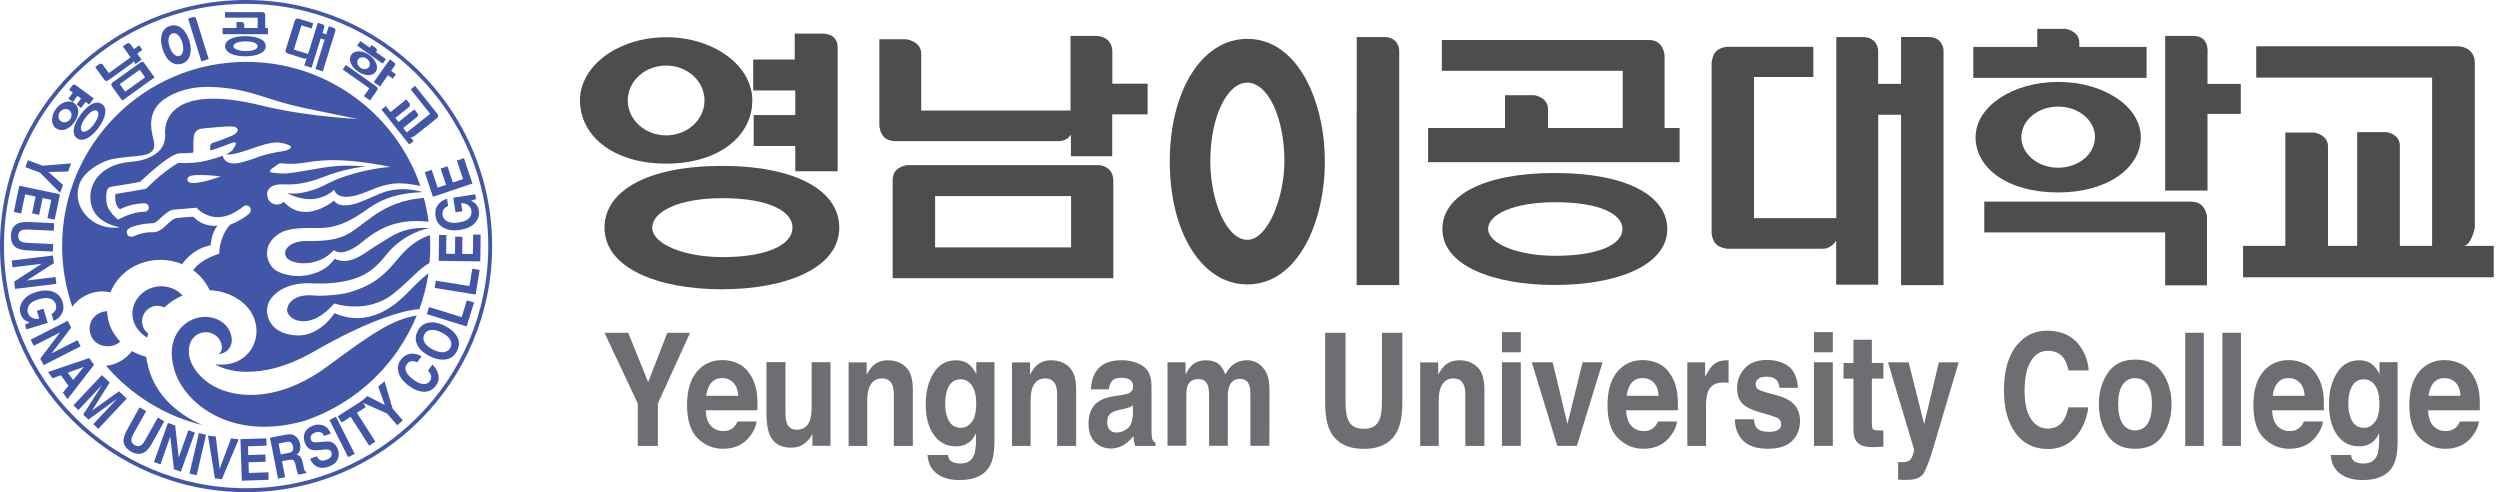 <svg width="254" height="50" viewBox="0 0 254 50" fill="none" xmlns="http://www.w3.org/2000/svg">
<path d="M76.436 10.205C76.436 6.66 72.516 3.783 67.683 3.783C62.849 3.783 58.924 6.66 58.924 10.205C58.924 13.749 62.24 16.626 67.683 16.626C73.126 16.626 76.436 13.749 76.436 10.205ZM63.781 10.205C63.781 8.242 65.527 6.66 67.683 6.66C69.839 6.66 71.579 8.248 71.579 10.205C71.579 12.162 69.833 13.755 67.683 13.755C65.533 13.755 63.781 12.167 63.781 10.205Z" fill="#4D4D4D"/>
<path d="M73.347 29.39C79.903 29.39 85.27 27.216 85.27 23.127C85.27 19.43 80.981 16.857 73.347 16.857C65.713 16.857 61.418 19.43 61.418 23.127C61.418 27.216 66.785 29.39 73.347 29.39ZM73.394 26.12C69.456 26.12 66.269 24.779 66.269 23.127C66.269 21.474 69.017 20.133 73.394 20.133C78.157 20.133 80.518 21.474 80.518 23.127C80.518 24.779 78.157 26.12 73.394 26.12Z" fill="#4D4D4D"/>
<path d="M80.799 11.693H76.575V14.833H80.799V17.399C80.828 17.399 85.105 17.399 85.105 17.399V4.832C85.105 3.367 83.641 3.414 83.641 3.414H80.746V6.051H76.528V9.191H80.799V11.693Z" fill="#4D4D4D"/>
<path d="M111.693 16.778H92.177C92.177 16.778 91.392 16.866 90.987 17.37C90.659 17.78 90.695 18.343 90.695 18.343V28.268H113.111V18.343C113.111 16.872 111.699 16.778 111.699 16.778M108.822 25.139H95.007V19.919H108.822V25.139Z" fill="#4D4D4D"/>
<path d="M113.012 8.501V5.261C113.012 3.603 111.348 3.65 111.348 3.65H108.765V11.231H93.596V5.431C93.596 4.212 92.102 3.989 92.102 3.989H89.342V12.79C89.342 12.79 89.395 13.604 89.916 14.02C90.303 14.33 90.871 14.336 90.871 14.336H107.546C108.507 14.336 108.806 13.657 108.806 13.657V15.877H113.001V11.618H116.598V8.501H113.001H113.012Z" fill="#4D4D4D"/>
<path d="M134.603 16.423C134.603 10.294 131.867 3.949 126.728 3.949C122.076 3.949 118.848 9.281 118.848 16.423C118.848 23.565 122.076 28.896 126.728 28.896C131.873 28.896 134.603 22.551 134.603 16.423ZM130.496 16.382C130.496 20.061 128.808 24.367 126.728 24.367C124.648 24.367 122.967 20.477 122.967 16.382C122.967 11.923 124.648 8.396 126.728 8.396C128.808 8.396 130.496 11.923 130.496 16.382Z" fill="#4D4D4D"/>
<path d="M137.836 11.649V28.962H142.16V5.052C142.16 5.052 142.084 3.763 140.648 3.763H137.842V11.649H137.836Z" fill="#4D4D4D"/>
<path d="M152.917 13.003H145.095V16.477H170.646V13.003H157.305H152.917Z" fill="#4D4D4D"/>
<path d="M157.971 28.954C164.252 28.954 169.396 26.98 169.396 23.265C169.396 19.908 165.289 17.576 157.971 17.576C150.653 17.576 146.546 19.908 146.546 23.265C146.546 26.98 151.696 28.954 157.971 28.954ZM158.018 25.99C154.245 25.99 151.193 24.771 151.193 23.265C151.193 21.759 153.823 20.547 158.018 20.547C162.582 20.547 164.844 21.765 164.844 23.265C164.844 24.765 162.582 25.99 158.018 25.99Z" fill="#4D4D4D"/>
<path d="M157.277 13.623V11.068C157.277 9.896 155.911 9.674 155.911 9.674H152.912V13.623H157.277Z" fill="#4D4D4D"/>
<path d="M167.53 4.062H146.49V7.19H164.87V13.284H169.117V5.614C169.117 5.614 169.047 4.062 167.53 4.062Z" fill="#4D4D4D"/>
<path d="M193.141 8.519H190.82V5.086C190.82 5.086 190.768 3.768 189.25 3.768H186.567V22.159H178.206V7.822H184.235V4.752H175.505C175.505 4.752 174.785 4.787 174.363 5.209C173.958 5.607 173.9 6.41 173.9 6.41V23.729C173.9 23.729 173.964 24.438 174.374 24.83C174.79 25.217 175.476 25.27 175.476 25.27H185.243C185.243 25.27 185.999 25.317 186.555 24.444V28.92H190.826V11.654H193.146V28.967H197.464V5.057C197.464 5.057 197.388 3.762 195.953 3.762H193.146V8.519H193.141Z" fill="#4D4D4D"/>
<path d="M229.231 4.693V7.881H247.101V24.977H243.825V14.8C243.825 13.611 242.478 13.423 242.478 13.423H239.49V24.977H236.525V14.876C236.525 13.687 235.143 13.464 235.143 13.464H232.19V24.977H227.895V28.17H253.364V24.977H250.288C251.055 24.977 251.442 23.161 251.442 23.161V6.445C251.442 4.658 249.678 4.699 249.678 4.699H229.231V4.693Z" fill="#4D4D4D"/>
<path d="M218.094 4.769H211.257V4.324C211.257 3.152 209.892 2.936 209.892 2.936H206.986V4.769H200.488V7.91H218.094V4.769Z" fill="#4D4D4D"/>
<path d="M224.283 8.529V5.394C224.283 5.394 224.512 3.654 222.883 3.654H219.983V19.362H224.283V11.57H227.664V8.529H224.283Z" fill="#4D4D4D"/>
<path d="M222.645 20.484H201.6V23.613H219.98V28.991H224.227V22.043C224.227 22.043 224.151 20.49 222.639 20.49L222.645 20.484Z" fill="#4D4D4D"/>
<path d="M209.114 19.554C214.159 19.554 217.504 17.04 217.504 13.935C217.504 10.83 213.749 8.322 209.114 8.322C204.48 8.322 200.718 10.836 200.718 13.935C200.718 17.035 203.9 19.554 209.114 19.554ZM209.114 10.83C211.176 10.83 212.852 12.218 212.852 13.935C212.852 15.652 211.176 17.04 209.114 17.04C207.052 17.04 205.37 15.652 205.37 13.935C205.37 12.218 207.046 10.83 209.114 10.83Z" fill="#4D4D4D"/>
<path d="M67.793 33.815H70.108L66.838 40.998V45.304H64.799V40.998L61.419 33.815H63.827L65.854 38.824L67.799 33.815H67.793Z" fill="#6D6E71"/>
<path d="M75.084 36.978C75.587 37.242 76.003 37.664 76.332 38.238C76.624 38.742 76.818 39.328 76.906 39.996C76.953 40.383 76.976 40.945 76.964 41.683H71.703C71.732 42.539 71.984 43.136 72.459 43.476C72.752 43.687 73.097 43.798 73.502 43.798C73.935 43.798 74.281 43.669 74.55 43.406C74.697 43.265 74.826 43.072 74.937 42.82H76.865C76.818 43.324 76.584 43.833 76.168 44.355C75.523 45.181 74.615 45.597 73.449 45.597C72.488 45.597 71.638 45.251 70.906 44.554C70.174 43.857 69.805 42.72 69.805 41.15C69.805 39.679 70.139 38.549 70.801 37.764C71.463 36.978 72.324 36.586 73.385 36.586C74.011 36.586 74.58 36.721 75.084 36.984V36.978ZM72.254 38.9C71.984 39.222 71.82 39.662 71.75 40.213H75.007C74.972 39.621 74.802 39.176 74.504 38.871C74.205 38.566 73.83 38.414 73.385 38.414C72.898 38.414 72.523 38.578 72.26 38.9H72.254Z" fill="#6D6E71"/>
<path d="M79.804 36.805V41.925C79.804 42.412 79.85 42.775 79.95 43.015C80.12 43.443 80.46 43.66 80.958 43.66C81.596 43.66 82.036 43.355 82.276 42.74C82.399 42.406 82.463 41.966 82.463 41.422V36.799H84.379V45.294H82.54V44.093C82.54 44.093 82.481 44.199 82.411 44.328C82.341 44.456 82.253 44.574 82.159 44.673C81.86 44.984 81.579 45.2 81.303 45.312C81.028 45.429 80.706 45.482 80.337 45.482C79.27 45.482 78.556 45.031 78.181 44.123C77.976 43.624 77.87 42.886 77.87 41.914V36.793H79.804V36.805Z" fill="#6D6E71"/>
<path d="M92.037 37.291C92.512 37.748 92.746 38.516 92.746 39.582V45.306H90.813V40.138C90.813 39.693 90.76 39.347 90.66 39.107C90.479 38.674 90.127 38.451 89.606 38.451C88.967 38.451 88.534 38.773 88.299 39.412C88.176 39.752 88.112 40.179 88.112 40.707V45.306H86.219V36.822H88.053V38.064C88.293 37.631 88.522 37.314 88.739 37.121C89.125 36.781 89.617 36.605 90.209 36.605C90.953 36.605 91.563 36.834 92.031 37.297L92.037 37.291Z" fill="#6D6E71"/>
<path d="M98.081 36.793C98.538 37.016 98.907 37.426 99.194 38.023V36.799H101.034V44.861C101.034 45.956 100.876 46.782 100.565 47.339C100.026 48.294 98.989 48.774 97.466 48.774C96.54 48.774 95.79 48.563 95.204 48.136C94.619 47.708 94.296 47.075 94.238 46.226H96.294C96.347 46.484 96.435 46.671 96.552 46.788C96.757 46.993 97.097 47.093 97.577 47.093C98.257 47.093 98.714 46.823 98.942 46.29C99.095 45.945 99.165 45.37 99.165 44.562V44.017C98.984 44.38 98.79 44.656 98.579 44.837C98.204 45.177 97.718 45.347 97.115 45.347C96.189 45.347 95.445 44.966 94.888 44.199C94.332 43.431 94.056 42.394 94.056 41.082C94.056 39.769 94.326 38.756 94.859 37.894C95.392 37.033 96.148 36.605 97.132 36.605C97.495 36.605 97.806 36.67 98.075 36.799L98.081 36.793ZM98.726 42.886C99.03 42.494 99.183 41.867 99.183 41.011C99.183 40.209 99.036 39.593 98.749 39.172C98.462 38.75 98.075 38.539 97.595 38.539C96.933 38.539 96.482 38.902 96.23 39.635C96.095 40.027 96.031 40.508 96.031 41.076C96.031 41.568 96.101 42.007 96.242 42.394C96.493 43.109 96.951 43.466 97.612 43.466C98.052 43.466 98.421 43.273 98.726 42.874V42.886Z" fill="#6D6E71"/>
<path d="M108.627 37.291C109.102 37.748 109.336 38.516 109.336 39.582V45.306H107.402V40.138C107.402 39.693 107.356 39.347 107.25 39.107C107.063 38.674 106.717 38.451 106.196 38.451C105.557 38.451 105.123 38.773 104.889 39.412C104.766 39.752 104.707 40.179 104.707 40.707V45.306H102.821V36.822H104.649V38.064C104.889 37.631 105.117 37.314 105.334 37.121C105.721 36.781 106.213 36.605 106.805 36.605C107.549 36.605 108.158 36.834 108.633 37.297L108.627 37.291Z" fill="#6D6E71"/>
<path d="M113.951 40.132C114.302 40.079 114.554 40.014 114.707 39.938C114.976 39.803 115.117 39.593 115.117 39.305C115.117 38.96 115.011 38.714 114.8 38.585C114.59 38.45 114.285 38.386 113.886 38.386C113.435 38.386 113.113 38.514 112.926 38.778C112.791 38.971 112.703 39.229 112.656 39.557H110.834C110.875 38.813 111.051 38.204 111.367 37.724C111.865 36.974 112.732 36.599 113.951 36.599C114.748 36.599 115.451 36.78 116.066 37.155C116.681 37.524 116.992 38.222 116.992 39.247V43.143C116.992 43.413 116.992 43.741 117.003 44.127C117.015 44.42 117.056 44.614 117.115 44.719C117.179 44.825 117.273 44.907 117.396 44.977V45.305H115.339C115.281 45.135 115.24 44.971 115.216 44.819C115.193 44.666 115.175 44.496 115.164 44.303C114.9 44.637 114.601 44.918 114.256 45.153C113.845 45.428 113.383 45.569 112.867 45.569C112.211 45.569 111.666 45.346 111.238 44.912C110.811 44.473 110.594 43.852 110.594 43.043C110.594 42.001 110.939 41.245 111.631 40.776C112.012 40.518 112.568 40.337 113.301 40.231L113.945 40.137L113.951 40.132ZM115.105 41.169C114.988 41.257 114.859 41.327 114.742 41.38C114.619 41.432 114.449 41.485 114.232 41.532L113.804 41.626C113.4 41.708 113.113 41.813 112.937 41.93C112.639 42.129 112.492 42.446 112.492 42.873C112.492 43.254 112.586 43.53 112.762 43.694C112.943 43.864 113.166 43.946 113.424 43.946C113.834 43.946 114.215 43.805 114.566 43.524C114.912 43.243 115.093 42.733 115.105 41.989V41.163V41.169Z" fill="#6D6E71"/>
<path d="M127.657 36.833C127.968 36.98 128.249 37.231 128.501 37.595C128.706 37.894 128.841 38.257 128.911 38.684C128.958 38.971 128.981 39.388 128.981 39.938L128.969 45.293H127.036V39.88C127.036 39.557 126.989 39.294 126.901 39.083C126.737 38.69 126.427 38.491 125.976 38.491C125.454 38.491 125.091 38.743 124.897 39.253C124.792 39.522 124.745 39.85 124.745 40.231V45.293H122.841V40.231C122.841 39.727 122.794 39.358 122.706 39.13C122.548 38.72 122.238 38.514 121.775 38.514C121.236 38.514 120.872 38.72 120.685 39.13C120.585 39.364 120.533 39.71 120.533 40.173V45.287H118.617V36.804H120.451V38.046C120.685 37.606 120.908 37.29 121.113 37.102C121.482 36.769 121.95 36.605 122.536 36.605C123.087 36.605 123.532 36.745 123.872 37.032C124.148 37.296 124.353 37.642 124.499 38.052C124.745 37.554 125.056 37.184 125.419 36.95C125.806 36.716 126.239 36.599 126.72 36.599C127.036 36.599 127.346 36.669 127.657 36.815V36.833Z" fill="#6D6E71"/>
<path d="M134.632 33.815H136.706V40.874C136.706 41.665 136.788 42.24 136.947 42.603C137.193 43.247 137.732 43.569 138.558 43.569C139.384 43.569 139.917 43.247 140.163 42.603C140.321 42.24 140.403 41.665 140.403 40.874V33.815H142.477V40.88C142.477 42.105 142.313 43.054 141.991 43.734C141.394 44.981 140.245 45.603 138.558 45.603C136.87 45.603 135.722 44.981 135.119 43.734C134.796 43.054 134.638 42.099 134.638 40.88V33.815H134.632Z" fill="#6D6E71"/>
<path d="M150.106 37.291C150.581 37.748 150.815 38.516 150.815 39.582V45.306H148.876V40.138C148.876 39.693 148.829 39.347 148.724 39.107C148.536 38.674 148.191 38.451 147.669 38.451C147.036 38.451 146.597 38.773 146.357 39.412C146.234 39.752 146.175 40.179 146.175 40.707V45.306H144.289V36.822H146.117V38.064C146.357 37.631 146.585 37.314 146.802 37.121C147.189 36.781 147.681 36.605 148.273 36.605C149.017 36.605 149.626 36.834 150.101 37.297L150.106 37.291Z" fill="#6D6E71"/>
<path d="M154.514 35.794H152.598V33.743H154.514V35.794ZM152.598 36.807H154.514V45.303H152.598V36.807Z" fill="#6D6E71"/>
<path d="M160.792 36.806H162.819L160.212 45.301H158.22L155.63 36.806H157.751L159.251 43.075L160.792 36.806Z" fill="#6D6E71"/>
<path d="M168.596 36.978C169.1 37.242 169.516 37.664 169.844 38.238C170.137 38.742 170.331 39.328 170.418 39.996C170.465 40.383 170.489 40.945 170.477 41.683H165.216C165.245 42.539 165.497 43.136 165.971 43.476C166.264 43.687 166.604 43.798 167.014 43.798C167.442 43.798 167.794 43.669 168.063 43.406C168.21 43.265 168.338 43.072 168.456 42.82H170.383C170.336 43.324 170.096 43.833 169.686 44.355C169.036 45.181 168.133 45.597 166.967 45.597C166.007 45.597 165.157 45.251 164.425 44.554C163.686 43.857 163.323 42.72 163.323 41.15C163.323 39.679 163.657 38.549 164.319 37.764C164.981 36.978 165.843 36.586 166.903 36.586C167.53 36.586 168.098 36.721 168.602 36.984L168.596 36.978ZM165.772 38.9C165.503 39.222 165.333 39.662 165.268 40.213H168.52C168.485 39.621 168.321 39.176 168.016 38.871C167.717 38.566 167.342 38.414 166.897 38.414C166.411 38.414 166.036 38.578 165.772 38.9Z" fill="#6D6E71"/>
<path d="M175.458 36.605C175.458 36.605 175.534 36.605 175.622 36.617V38.896C175.505 38.879 175.399 38.873 175.305 38.867C175.212 38.867 175.135 38.861 175.083 38.861C174.321 38.861 173.811 39.154 173.554 39.734C173.407 40.062 173.331 40.566 173.331 41.246V45.306H171.433V36.81H173.237V38.293C173.53 37.724 173.782 37.338 173.999 37.133C174.35 36.787 174.813 36.611 175.376 36.611C175.411 36.611 175.44 36.611 175.464 36.611L175.458 36.605Z" fill="#6D6E71"/>
<path d="M178.188 42.589C178.229 42.988 178.317 43.269 178.446 43.433C178.68 43.732 179.114 43.878 179.746 43.878C180.121 43.878 180.42 43.814 180.637 43.685C180.854 43.556 180.965 43.357 180.965 43.099C180.965 42.841 180.877 42.66 180.701 42.531C180.52 42.402 179.863 42.179 178.727 41.863C177.901 41.623 177.327 41.324 176.993 40.967C176.659 40.615 176.489 40.105 176.489 39.437C176.489 38.652 176.752 37.978 177.274 37.416C177.801 36.853 178.539 36.572 179.489 36.572C180.391 36.572 181.129 36.783 181.697 37.205C182.266 37.627 182.594 38.359 182.676 39.402H180.789C180.766 39.115 180.69 38.892 180.584 38.722C180.373 38.424 180.022 38.271 179.518 38.271C179.102 38.271 178.809 38.347 178.639 38.494C178.463 38.646 178.375 38.822 178.375 39.021C178.375 39.279 178.469 39.461 178.657 39.578C178.844 39.695 179.5 39.9 180.631 40.193C181.381 40.404 181.949 40.715 182.324 41.136C182.693 41.564 182.881 42.097 182.881 42.736C182.881 43.58 182.617 44.265 182.078 44.798C181.545 45.331 180.719 45.595 179.606 45.595C178.492 45.595 177.625 45.314 177.08 44.751C176.541 44.189 176.266 43.468 176.266 42.595H178.182L178.188 42.589Z" fill="#6D6E71"/>
<path d="M186.214 35.794H184.298V33.743H186.214V35.794ZM184.298 36.807H186.214V45.303H184.298V36.807Z" fill="#6D6E71"/>
<path d="M187.305 38.465V36.883H188.312V34.516H190.181V36.883H191.353V38.465H190.181V42.958C190.181 43.31 190.222 43.527 190.293 43.609C190.363 43.691 190.597 43.738 190.984 43.738C191.043 43.738 191.101 43.738 191.166 43.738C191.23 43.738 191.295 43.732 191.353 43.726V45.384L190.463 45.425C189.566 45.46 188.957 45.279 188.635 44.88C188.424 44.622 188.312 44.236 188.312 43.702V38.47H187.305V38.465Z" fill="#6D6E71"/>
<path d="M192.847 46.937L193.087 46.954C193.275 46.966 193.451 46.954 193.62 46.931C193.79 46.907 193.931 46.843 194.042 46.749C194.154 46.661 194.259 46.474 194.353 46.199C194.447 45.917 194.488 45.747 194.476 45.683L191.822 36.812H193.919L195.495 43.081L196.989 36.812H198.999L196.521 45.173C196.046 46.784 195.665 47.786 195.384 48.173C195.103 48.56 194.546 48.753 193.708 48.753C193.544 48.753 193.41 48.753 193.304 48.753C193.204 48.753 193.052 48.741 192.847 48.724V46.948V46.937Z" fill="#6D6E71"/>
<path d="M204.971 35.014C205.756 34.065 206.758 33.597 207.971 33.597C209.6 33.597 210.789 34.229 211.539 35.495C211.955 36.204 212.178 36.919 212.207 37.639H210.168C210.039 37.089 209.875 36.673 209.67 36.391C209.307 35.893 208.768 35.641 208.053 35.641C207.338 35.641 206.752 35.993 206.33 36.702C205.909 37.405 205.698 38.401 205.698 39.69C205.698 40.979 205.914 41.946 206.36 42.584C206.799 43.229 207.367 43.545 208.047 43.545C208.727 43.545 209.283 43.27 209.647 42.719C209.852 42.42 210.021 41.975 210.15 41.383H212.178C212.002 42.637 211.557 43.656 210.836 44.441C210.115 45.227 209.195 45.619 208.07 45.619C206.682 45.619 205.586 45.086 204.795 44.026C203.999 42.959 203.6 41.5 203.6 39.643C203.6 37.639 204.051 36.093 204.959 35.003L204.971 35.014Z" fill="#6D6E71"/>
<path d="M219.712 44.267C219.103 45.152 218.177 45.597 216.935 45.597C215.693 45.597 214.767 45.157 214.158 44.267C213.548 43.382 213.244 42.316 213.244 41.068C213.244 39.82 213.548 38.783 214.158 37.881C214.767 36.984 215.693 36.533 216.935 36.533C218.177 36.533 219.103 36.984 219.712 37.881C220.321 38.783 220.626 39.843 220.626 41.068C220.626 42.292 220.321 43.382 219.712 44.267ZM218.2 43.037C218.493 42.574 218.64 41.917 218.64 41.068C218.64 40.218 218.493 39.562 218.2 39.105C217.902 38.648 217.48 38.42 216.929 38.42C216.378 38.42 215.95 38.648 215.652 39.105C215.353 39.562 215.206 40.218 215.206 41.068C215.206 41.917 215.359 42.574 215.652 43.037C215.95 43.499 216.378 43.728 216.929 43.728C217.48 43.728 217.907 43.499 218.2 43.037Z" fill="#6D6E71"/>
<path d="M223.905 45.306H222.018V33.81H223.905V45.306Z" fill="#6D6E71"/>
<path d="M227.681 45.306H225.794V33.81H227.681V45.306Z" fill="#6D6E71"/>
<path d="M234.229 36.978C234.732 37.242 235.148 37.664 235.477 38.238C235.769 38.742 235.963 39.328 236.051 39.996C236.103 40.383 236.121 40.945 236.109 41.683H230.848C230.877 42.539 231.129 43.136 231.604 43.476C231.891 43.687 232.237 43.798 232.647 43.798C233.08 43.798 233.426 43.669 233.695 43.406C233.842 43.265 233.971 43.072 234.082 42.82H236.01C235.957 43.324 235.723 43.833 235.307 44.355C234.656 45.181 233.754 45.597 232.588 45.597C231.627 45.597 230.778 45.251 230.045 44.554C229.313 43.857 228.944 42.72 228.944 41.15C228.944 39.679 229.278 38.549 229.94 37.764C230.602 36.978 231.463 36.586 232.524 36.586C233.151 36.586 233.719 36.721 234.223 36.984L234.229 36.978ZM231.405 38.9C231.135 39.222 230.971 39.662 230.901 40.213H234.152C234.117 39.621 233.947 39.176 233.649 38.871C233.344 38.566 232.975 38.414 232.53 38.414C232.043 38.414 231.668 38.578 231.405 38.9Z" fill="#6D6E71"/>
<path d="M240.645 36.793C241.102 37.016 241.477 37.426 241.758 38.023V36.799H243.598V44.861C243.598 45.956 243.44 46.782 243.129 47.339C242.59 48.294 241.559 48.774 240.03 48.774C239.11 48.774 238.354 48.563 237.768 48.136C237.183 47.708 236.86 47.075 236.802 46.226H238.852C238.905 46.484 238.993 46.671 239.11 46.788C239.309 46.993 239.655 47.093 240.135 47.093C240.815 47.093 241.266 46.823 241.501 46.29C241.653 45.945 241.723 45.37 241.723 44.562V44.017C241.542 44.38 241.348 44.656 241.143 44.837C240.768 45.177 240.282 45.347 239.678 45.347C238.753 45.347 238.009 44.966 237.458 44.199C236.901 43.431 236.626 42.394 236.626 41.082C236.626 39.769 236.89 38.756 237.429 37.894C237.962 37.033 238.723 36.605 239.696 36.605C240.059 36.605 240.376 36.67 240.645 36.799V36.793ZM241.29 42.886C241.594 42.494 241.747 41.867 241.747 41.011C241.747 40.209 241.606 39.593 241.313 39.172C241.026 38.75 240.639 38.539 240.153 38.539C239.491 38.539 239.04 38.902 238.788 39.635C238.659 40.027 238.589 40.508 238.589 41.076C238.589 41.568 238.659 42.007 238.8 42.394C239.057 43.109 239.514 43.466 240.171 43.466C240.61 43.466 240.979 43.273 241.284 42.874L241.29 42.886Z" fill="#6D6E71"/>
<path d="M250.073 36.978C250.577 37.242 250.993 37.664 251.321 38.238C251.614 38.742 251.808 39.328 251.895 39.996C251.942 40.383 251.966 40.945 251.954 41.683H246.693C246.722 42.539 246.974 43.136 247.449 43.476C247.736 43.687 248.081 43.798 248.491 43.798C248.919 43.798 249.271 43.669 249.54 43.406C249.687 43.265 249.816 43.072 249.927 42.82H251.854C251.808 43.324 251.567 43.833 251.157 44.355C250.513 45.181 249.605 45.597 248.439 45.597C247.478 45.597 246.628 45.251 245.896 44.554C245.158 43.857 244.789 42.72 244.789 41.15C244.789 39.679 245.123 38.549 245.785 37.764C246.447 36.978 247.308 36.586 248.368 36.586C248.995 36.586 249.564 36.721 250.067 36.984L250.073 36.978ZM247.243 38.9C246.974 39.222 246.81 39.662 246.74 40.213H249.991C249.956 39.621 249.792 39.176 249.487 38.871C249.189 38.566 248.814 38.414 248.368 38.414C247.882 38.414 247.507 38.578 247.243 38.9Z" fill="#6D6E71"/>
<path d="M25 0C11.191 0 0 11.191 0 25C0 38.809 11.191 50 25 50C38.809 50 50 38.809 50 25C50 11.191 38.809 0 25 0ZM25 49.602C11.413 49.602 0.398 38.593 0.398 25C0.398 11.407 11.413 0.393 25.006 0.393C38.599 0.393 49.608 11.407 49.608 25C49.608 38.593 38.593 49.602 25.006 49.602H25Z" fill="#4156A6"/>
<path d="M16.006 31.074C16.253 31.074 16.493 31.133 16.698 31.238C17.219 30.734 17.846 30.318 18.549 30.02C17.934 29.346 16.979 28.977 15.977 29.111C14.389 29.328 13.27 30.734 13.475 32.24C13.598 33.107 14.22 33.886 14.958 34.303C14.987 34.162 15.022 34.027 15.063 33.892C14.682 33.605 14.436 33.154 14.436 32.639C14.436 31.771 15.139 31.068 16.001 31.068L16.006 31.074Z" fill="#4156A6"/>
<path d="M19.081 42.42C16.011 40.545 15.197 38.126 14.922 36.679C14.892 36.538 14.875 36.397 14.857 36.251C14.341 36.122 13.855 35.923 13.41 35.665C12.795 36.485 11.851 37.048 10.779 37.165C13.299 40.106 16.714 42.262 20.605 43.194C20.499 43.159 20.405 43.118 20.306 43.071C19.866 42.866 19.456 42.649 19.087 42.42H19.081Z" fill="#4156A6"/>
<path d="M12.209 34.707C11.471 33.875 11.196 33.23 11.067 32.773C10.967 32.404 10.897 31.959 10.885 31.619C10.832 31.619 10.78 31.619 10.727 31.631C9.678 31.766 9.016 32.603 9.116 33.594C9.221 34.584 10.065 35.281 11.178 35.164C11.612 35.117 11.922 34.976 12.215 34.713L12.209 34.707Z" fill="#4156A6"/>
<path d="M31.057 42.713C36.184 40.961 40.309 37.042 42.342 32.05C39.934 32.483 38.188 33.579 33.248 37.235C29.194 40.235 25.321 40.621 22.656 39.655C22.656 39.655 22.62 39.643 22.603 39.637C22.538 39.614 22.474 39.584 22.415 39.567C22.392 39.555 22.369 39.549 22.345 39.538C21.976 39.385 21.63 39.198 21.314 38.993H21.32C20.476 38.436 19.843 37.709 19.462 36.913C19.175 36.303 19.105 35.659 19.281 35.003C19.474 34.294 20.054 33.813 20.787 33.755C20.81 33.755 20.892 33.755 20.892 33.755C21.8 33.755 22.585 34.475 22.538 35.378C22.521 35.665 22.392 35.835 22.21 35.981C23.593 35.805 23.552 34.552 23.552 34.552C23.552 33.737 23.013 32.806 21.988 32.407C21.337 32.155 20.382 32.05 19.375 32.548C18.56 32.952 16.756 34.405 17.728 37.633C17.974 38.448 18.455 39.315 19.152 40.117C19.21 40.188 19.275 40.258 19.339 40.328C19.351 40.34 19.363 40.358 19.375 40.37C19.433 40.428 19.492 40.487 19.55 40.551C19.58 40.575 19.603 40.604 19.632 40.627C19.679 40.674 19.726 40.721 19.779 40.768C19.82 40.809 19.867 40.85 19.914 40.885C19.949 40.914 19.984 40.944 20.019 40.979C20.066 41.02 20.119 41.061 20.166 41.102C20.201 41.131 20.236 41.155 20.265 41.184C20.318 41.225 20.371 41.266 20.429 41.313C22.72 43.07 26.317 44.096 31.063 42.725L31.057 42.713Z" fill="#4156A6"/>
<path d="M43.509 27.771C43.052 28.099 42.173 28.96 41.3 29.851C40.258 30.917 37.48 33.389 33.989 31.808C33.989 31.808 32.524 34.175 30.18 34.081C27.163 33.958 26.688 31.597 27.456 30.448C28.223 29.3 29.811 28.702 31.592 28.784C31.803 28.796 33.274 28.884 34.774 28.62C36.514 28.316 37.82 27.701 39.191 25.949C40.955 23.699 43.334 23.224 43.627 23.172C43.627 23.172 43.627 23.172 43.627 23.166C40.843 23.043 39.912 23.968 38.588 24.73C37.299 25.462 35.658 27.126 33.983 26.288C33.983 26.288 33.18 27.794 30.719 28.023C30.092 28.081 29.126 28.04 28.159 27.554C27.122 27.027 26.354 24.912 28.487 23.658C29.202 23.236 30.426 23.131 32.266 23.166C34.135 23.201 35.365 22.515 36.432 21.859C37.785 21.021 38.945 19.686 42.9 19.521C42.9 19.521 42.9 19.516 42.9 19.51C42.642 19.428 40.615 18.818 38.605 19.68C36.444 20.599 36.051 20.822 35.102 20.863C34.563 20.887 34.129 20.705 33.942 20.377C33.942 20.377 31 22.89 28.827 20.506C28.645 20.676 28.405 20.781 28.141 20.781C27.643 20.781 27.233 20.418 27.163 19.943C27.081 19.58 27.198 19.158 27.667 18.912C27.667 18.912 27.673 18.912 27.678 18.912C27.702 18.9 27.72 18.889 27.743 18.883C27.755 18.877 27.772 18.871 27.784 18.865C27.977 18.783 28.229 18.736 28.54 18.725C29.003 18.707 30.421 18.941 32.7 18.039C34.979 17.131 36.854 16.926 37.211 16.926C37.211 16.926 35.916 16.762 34.293 16.861C32.67 16.955 29.846 17.658 28.745 17.629C28.399 17.617 28.012 17.588 27.626 17.535C27.474 17.512 27.432 17.442 27.432 17.371C27.432 17.283 27.509 17.219 27.509 17.219L28.212 16.709C28.212 16.709 28.323 16.627 28.393 16.61C28.464 16.592 28.557 16.592 28.651 16.598C28.798 16.61 28.95 16.621 29.12 16.633C30.93 16.744 31.604 16.182 34.504 16.281C36.59 16.352 39.244 16.838 39.683 16.967C38.582 17.002 35.453 17.518 33.256 18.672C31.059 19.826 29.571 19.709 29.155 19.598C29.155 19.598 31.791 21.221 33.959 19.275C33.959 19.275 34.188 20.81 37.457 19.398C39.631 18.461 40.691 18.496 42.712 18.889C40.181 11.553 33.215 6.286 25.024 6.286C14.689 6.286 6.311 14.664 6.311 25C6.311 27.156 6.68 29.23 7.348 31.157C8.039 30.22 9.147 29.61 10.401 29.61C10.682 29.61 10.957 29.64 11.227 29.698C11.982 27.771 13.969 26.4 16.306 26.4C17.097 26.4 17.841 26.558 18.515 26.839C18.533 26.81 18.556 26.775 18.58 26.74C18.58 26.74 19.505 25.293 21.404 24.918C21.404 24.918 21.439 23.722 22.101 22.931C22.101 22.931 20.683 23.154 19.652 22.023C19.652 22.023 18.621 22.064 17.918 22.164C17.215 22.263 16.558 23.628 15.521 23.599C14.642 23.576 14.039 23.816 13.682 23.962C13.629 23.986 13.588 23.998 13.512 24.027C13.271 24.115 13.002 23.998 12.908 23.757C12.844 23.587 12.891 23.406 13.008 23.277C13.125 23.154 13.389 23.06 13.494 23.025C13.594 22.99 14.431 22.703 15.562 22.679C16.002 22.668 16.881 21.338 17.689 21.297L19.98 21.103C19.98 21.103 20.431 21.718 21.486 21.988C22.013 22.123 23.173 22.228 24.726 20.974C24.925 20.81 25.218 20.84 25.382 21.039C25.493 21.18 25.511 21.373 25.44 21.525C25.37 21.677 25.142 21.853 25.06 21.918C24.978 21.976 24.345 22.457 23.372 22.832C22.734 23.552 22.306 24.601 22.271 25.779C22.271 25.779 20.378 26.318 19.628 27.46C20.361 27.988 20.941 28.685 21.298 29.493H21.339C22.915 29.505 25.897 30.618 26.056 33.489C26.155 35.352 24.644 37.362 21.866 37.01C21.866 37.01 22.587 37.502 23.97 37.702C23.987 37.702 23.999 37.702 24.017 37.708C24.058 37.713 24.105 37.719 24.151 37.725C24.163 37.725 24.175 37.725 24.187 37.725C24.233 37.731 24.286 37.737 24.333 37.743C24.339 37.743 24.345 37.743 24.357 37.743C24.409 37.743 24.462 37.754 24.521 37.754H24.532C24.591 37.754 24.649 37.76 24.708 37.766C24.773 37.766 24.831 37.772 24.895 37.772C24.96 37.772 25.024 37.772 25.089 37.772C26.77 37.789 29.073 37.344 31.956 35.68C37.158 32.681 40.838 31.52 42.607 31.409C43.035 30.243 43.345 29.025 43.533 27.765M8.942 22.093C8.127 21.314 7.623 20.178 8.039 18.789C8.42 17.523 10.043 16.551 11.11 16.24C11.795 16.041 13.084 15.936 14.139 15.825C14.73 15.76 15.176 15.655 15.445 15.362C15.738 15.045 15.685 14.623 15.609 14.26C15.41 13.358 14.736 11.266 16.927 9.919C19.265 8.483 21.884 8.811 23.337 8.993C25.774 9.298 27.567 10.253 30.725 10.932C33.526 11.53 36.344 12.081 36.344 12.081C30.702 11.793 26.724 10.757 26.724 10.757C15.89 8.056 16.787 13.709 16.787 13.709C16.787 15.051 15.943 15.596 15.369 15.901C14.402 16.41 13.365 16.422 12.926 16.481C10.166 16.844 8.877 18.742 9.235 20.646C9.633 22.761 12.199 23.084 12.199 23.084C11.443 23.259 9.949 23.072 8.942 22.099M19.048 18.162C19.101 17.822 19.699 17.781 20.238 17.781C21.486 17.77 22.423 17.934 22.423 17.934C19.212 19.041 18.996 18.508 19.048 18.162ZM25.698 16.141C25.599 16.182 25.177 16.334 24.421 16.533C24.028 16.639 23.407 16.651 23.056 16.434C22.704 16.217 22.628 15.819 22.628 15.819C22.628 15.819 21.603 16.223 20.408 16.44C19.288 16.639 18.14 16.551 18.14 16.545C18.14 16.545 16.752 17.254 14.953 19.076C14.953 19.076 14.871 19.193 14.637 19.223C14.402 19.258 11.725 19.715 11.725 19.715C11.725 19.715 11.555 20.857 12.199 21.262C12.199 21.262 13.119 20.728 14.49 20.658C14.49 20.658 14.543 20.658 14.578 20.658C14.613 20.658 14.66 20.658 14.66 20.658C14.894 20.64 15.099 20.822 15.117 21.056C15.135 21.291 14.953 21.496 14.713 21.508C14.713 21.508 14.584 21.514 14.467 21.525C14.367 21.531 14.291 21.531 14.092 21.566C13.635 21.642 12.961 21.812 12.164 22.228C12.105 22.258 12.041 22.299 11.994 22.299C11.947 22.299 11.877 22.222 11.789 22.14C11.561 21.924 11.262 21.619 10.998 21.15C10.77 20.74 10.705 19.586 10.922 19.223C10.969 19.146 11.045 19.006 11.332 18.965C11.982 18.865 14.191 18.52 14.262 18.449C14.906 17.858 17.133 15.725 18.205 15.578C18.205 15.578 19.558 15.578 19.622 15.491C19.658 15.438 19.652 15.35 19.652 15.297C19.64 14.776 19.617 13.791 19.798 13.504C20.05 13.1 20.39 13.071 20.9 13.024C21.421 12.977 23.132 12.807 23.624 12.848C24.269 12.901 24.439 13.428 23.466 13.832C22.575 14.207 22.054 14.366 21.603 14.53C21.345 14.623 21.369 14.834 21.357 14.928C21.357 14.957 21.345 15.233 21.345 15.291C21.451 15.274 21.913 15.127 22.095 15.063C22.716 14.834 23.132 14.682 23.401 14.576C23.8 14.43 23.87 14.436 23.923 14.495C24.011 14.594 23.941 14.735 23.73 15.086C23.589 15.315 23.349 15.543 22.945 15.678C23.466 15.778 24.468 15.496 25.634 15.08C27.573 14.389 28.171 14.395 28.909 14.588C29.108 14.647 29.319 14.723 29.477 14.811C29.6 14.875 29.547 15.022 29.465 15.104C29.372 15.197 29.172 15.268 28.915 15.332C27.872 15.485 26.8 15.696 25.71 16.147L25.698 16.141Z" fill="#4156A6"/>
<path d="M43.713 25.001C43.713 24.62 43.701 24.245 43.678 23.876C39.834 25.294 40.502 28.247 35.446 29.712C34.702 29.928 32.862 30.116 31.901 30.022C30.319 29.864 29.306 30.485 29.177 31.41C29.036 32.412 31.368 33.842 33.958 30.831C33.958 30.831 37.303 31.991 39.998 29.817C41.721 28.428 42.617 27.251 43.637 26.718C43.69 26.155 43.713 25.581 43.713 25.001Z" fill="#4156A6"/>
<path d="M31.133 24.489C29.627 24.46 28.608 25.315 29.088 26.124C29.563 26.915 32.311 27.225 33.928 25.409C33.928 25.409 34.777 26.299 36.881 24.524C39.242 22.532 41.368 22.315 43.542 22.52C43.437 21.694 43.273 20.886 43.056 20.101C42.13 20.206 40.214 20.341 37.941 21.929C35.527 23.622 35.222 24.559 31.133 24.489Z" fill="#4156A6"/>
<path d="M24.023 2.846H22.611L22.617 3.473H27.222V2.846H24.814H24.023Z" fill="#4156A6"/>
<path d="M24.936 5.722C26.067 5.722 26.998 5.37 26.998 4.696C26.998 4.093 26.254 3.671 24.936 3.671C23.618 3.671 22.873 4.093 22.873 4.696C22.873 5.37 23.799 5.722 24.936 5.722ZM24.942 5.188C24.262 5.188 23.711 4.972 23.711 4.696C23.711 4.421 24.186 4.204 24.942 4.204C25.768 4.204 26.172 4.421 26.172 4.696C26.172 4.972 25.768 5.188 24.942 5.188Z" fill="#4156A6"/>
<path d="M24.814 2.954V2.491C24.814 2.28 24.568 2.239 24.568 2.239H24.029V2.954H24.814Z" fill="#4156A6"/>
<path d="M26.661 1.234H22.864V1.797H26.18V2.898H26.948V1.516C26.948 1.516 26.936 1.234 26.661 1.234Z" fill="#4156A6"/>
<path d="M42.169 8.729L41.729 9.08L43.704 11.564L41.325 13.457L40.968 13L42.386 11.875C42.55 11.746 42.426 11.535 42.426 11.535L42.093 11.119L40.487 12.396L40.159 11.986L41.565 10.867C41.729 10.738 41.606 10.515 41.606 10.515L41.284 10.105L39.679 11.383L39.204 10.785L38.759 11.136L41.577 14.681L42.022 14.33L41.682 13.902C41.77 14.007 42.063 13.861 42.063 13.861L44.389 12.009C44.641 11.816 44.436 11.57 44.436 11.57L42.175 8.723L42.169 8.729Z" fill="#4156A6"/>
<path d="M33.169 3.49L32.77 3.367L32.952 2.775C32.952 2.775 33.011 2.547 32.753 2.465L32.29 2.318L31.3 5.488L29.859 5.037L30.626 2.57L31.663 2.892L31.827 2.365L30.322 1.896C30.322 1.896 30.198 1.861 30.099 1.914C30.005 1.961 29.952 2.095 29.952 2.095L29.021 5.078C29.021 5.078 28.991 5.201 29.044 5.289C29.091 5.376 29.208 5.423 29.208 5.423L30.89 5.951C30.89 5.951 31.019 5.997 31.159 5.88L30.919 6.654L31.657 6.882L32.583 3.912L32.981 4.035L32.05 7.017L32.794 7.251L34.077 3.132C34.077 3.132 34.13 2.904 33.884 2.828L33.403 2.675L33.145 3.496L33.169 3.49Z" fill="#4156A6"/>
<path d="M39.209 6.007L38.202 5.292L38.248 5.227C38.371 5.058 38.19 4.882 38.19 4.882L37.762 4.577L37.569 4.847L36.608 4.167L36.28 4.63L38.875 6.464L39.203 6.001L39.209 6.007Z" fill="#4156A6"/>
<path d="M39.732 7.203L40.06 6.74C40.06 6.74 40.277 6.506 40.036 6.336L39.609 6.031L37.974 8.346L38.607 8.791L39.415 7.642L39.913 7.994L40.23 7.549L39.732 7.197V7.203Z" fill="#4156A6"/>
<path d="M38.243 8.795L35.144 6.604L34.821 7.061L37.528 8.976L36.966 9.767L37.593 10.207L38.313 9.181C38.313 9.181 38.465 8.947 38.243 8.789V8.795Z" fill="#4156A6"/>
<path d="M36.35 7.244C37.094 7.772 37.85 7.748 38.172 7.291C38.495 6.834 38.208 6.073 37.522 5.592C36.842 5.112 36.022 5.088 35.7 5.545C35.378 6.002 35.583 6.705 36.35 7.244ZM37.258 5.961C37.563 6.178 37.663 6.553 37.487 6.811C37.311 7.063 36.919 7.092 36.614 6.881C36.309 6.664 36.21 6.284 36.385 6.032C36.567 5.78 36.954 5.75 37.258 5.961Z" fill="#4156A6"/>
<path d="M7.549 10.484C7.033 10.103 6.195 10.367 5.68 11.064C5.164 11.767 5.158 12.646 5.674 13.021C6.189 13.402 6.963 13.226 7.543 12.441C8.105 11.674 8.064 10.865 7.543 10.484M6.189 12.318C5.902 12.107 5.861 11.685 6.09 11.375C6.318 11.064 6.74 10.976 7.021 11.187C7.308 11.398 7.349 11.82 7.115 12.131C6.887 12.441 6.465 12.529 6.184 12.318H6.189Z" fill="#4156A6"/>
<path d="M10.007 12.987C10.71 12.037 10.968 11.024 10.376 10.584C9.837 10.186 9.005 10.537 8.191 11.645C7.37 12.758 7.288 13.655 7.822 14.047C8.419 14.486 9.31 13.936 10.013 12.987M9.544 12.629C9.122 13.197 8.583 13.52 8.343 13.338C8.103 13.162 8.202 12.617 8.671 11.985C9.181 11.293 9.632 11.094 9.866 11.27C10.107 11.446 10.048 11.932 9.538 12.623L9.544 12.629Z" fill="#4156A6"/>
<path d="M8.234 10.008L7.783 10.623L8.24 10.963L8.691 10.348L9.06 10.623L9.523 9.996L7.695 8.649C7.484 8.49 7.332 8.707 7.332 8.707L7.021 9.129L7.402 9.41L6.951 10.025L7.408 10.359L7.865 9.738L8.228 10.008H8.234Z" fill="#4156A6"/>
<path d="M14.283 6.334L11.423 8.385C11.423 8.385 11.318 8.485 11.312 8.596C11.312 8.69 11.371 8.772 11.371 8.772L12.414 10.225L15.7 7.864L14.658 6.411C14.505 6.194 14.288 6.329 14.288 6.329M14.745 7.858L12.718 9.311L12.167 8.543L14.195 7.09L14.745 7.858Z" fill="#4156A6"/>
<path d="M13.608 4.98L13.268 4.506C13.092 4.26 12.852 4.447 12.852 4.447L12.477 4.717L13.274 5.824L11.053 7.424L10.444 6.574C10.315 6.392 10.075 6.521 10.075 6.521L9.67 6.814L10.596 8.103C10.596 8.103 10.69 8.215 10.813 8.226C10.901 8.226 10.983 8.174 10.983 8.174L13.426 6.416C13.567 6.316 13.537 6.181 13.537 6.181L13.772 6.504L14.387 6.064L13.942 5.443L14.469 5.068L14.141 4.611L13.614 4.986L13.608 4.98Z" fill="#4156A6"/>
<path d="M19.236 4.129C18.908 3.075 18.17 2.354 17.279 2.629C16.482 2.875 16.137 3.742 16.517 4.973C16.898 6.203 17.672 6.719 18.474 6.473C19.359 6.197 19.564 5.19 19.236 4.129ZM18.527 4.34C18.72 4.973 18.591 5.576 18.234 5.688C17.877 5.799 17.449 5.447 17.226 4.744C16.986 3.977 17.162 3.508 17.519 3.397C17.877 3.285 18.287 3.573 18.527 4.34Z" fill="#4156A6"/>
<path d="M19.533 3.253L20.459 6.236L21.203 6.001L19.92 1.882C19.92 1.882 19.838 1.666 19.592 1.742L19.111 1.894L19.363 2.714L19.533 3.253Z" fill="#4156A6"/>
<path d="M6.402 18.792L6.103 19.589L4.058 17.538L2.576 16.981L2.84 16.278L4.322 16.835L7.228 16.601L6.918 17.427L4.931 17.474L6.402 18.792Z" fill="#4156A6"/>
<path d="M4.818 22.16L5.21 20.303L4.331 20.121L3.974 21.826L3.259 21.674L3.617 19.969L2.556 19.746L2.146 21.691L1.402 21.539L1.958 18.873L6.095 19.74L5.556 22.318L4.823 22.166L4.818 22.16Z" fill="#4156A6"/>
<path d="M5.497 22.684L5.462 23.445L2.872 23.322C2.579 23.311 2.368 23.322 2.234 23.381C1.993 23.457 1.864 23.65 1.853 23.955C1.841 24.26 1.946 24.459 2.181 24.558C2.31 24.623 2.521 24.664 2.814 24.676L5.403 24.799L5.368 25.56L2.773 25.437C2.321 25.414 1.976 25.338 1.736 25.209C1.29 24.969 1.079 24.535 1.109 23.914C1.138 23.293 1.39 22.883 1.853 22.684C2.111 22.578 2.462 22.537 2.907 22.555L5.503 22.678L5.497 22.684Z" fill="#4156A6"/>
<path d="M5.379 25.952L5.473 26.731L2.719 28.501L5.643 28.143L5.725 28.841L1.53 29.35L1.442 28.606L4.242 26.796L1.266 27.159L1.184 26.468L5.379 25.958V25.952Z" fill="#4156A6"/>
<path d="M5.243 31.904C5.501 31.769 5.653 31.576 5.7 31.33C5.723 31.195 5.711 31.054 5.67 30.908C5.588 30.632 5.395 30.439 5.096 30.339C4.797 30.234 4.399 30.257 3.907 30.41C3.409 30.562 3.087 30.761 2.94 31.019C2.794 31.277 2.759 31.523 2.829 31.769C2.899 32.009 3.046 32.179 3.257 32.285C3.467 32.39 3.708 32.419 3.983 32.373L3.743 31.576L4.417 31.371L4.85 32.8L2.682 33.462L2.536 32.988L3.022 32.759C2.788 32.677 2.618 32.595 2.507 32.513C2.313 32.367 2.173 32.15 2.085 31.875C1.95 31.418 2.02 30.99 2.302 30.585C2.583 30.169 3.046 29.865 3.69 29.666C4.346 29.466 4.915 29.461 5.401 29.648C5.887 29.836 6.209 30.175 6.362 30.679C6.497 31.113 6.473 31.505 6.291 31.851C6.11 32.197 5.834 32.449 5.454 32.601L5.237 31.892L5.243 31.904Z" fill="#4156A6"/>
<path d="M6.874 32.583L7.232 33.286L5.251 35.893L7.876 34.557L8.192 35.184L4.431 37.1L4.091 36.432L6.101 33.772L3.429 35.132L3.113 34.511L6.88 32.595L6.874 32.583Z" fill="#4156A6"/>
<path d="M9.057 36.371L9.555 37.062L6.86 40.554L6.386 39.892L6.954 39.195L6.186 38.123L5.337 38.433L4.88 37.795L9.057 36.377V36.371ZM6.895 37.865L7.434 38.609L8.518 37.273L6.895 37.865Z" fill="#4156A6"/>
<path d="M12.094 39.756L12.879 40.494L9.985 43.57L9.475 43.09L11.432 41.01C11.49 40.951 11.567 40.869 11.672 40.758C11.772 40.652 11.854 40.57 11.906 40.511L8.983 42.627L8.45 42.129L10.389 39.082C10.33 39.141 10.254 39.223 10.155 39.334C10.055 39.445 9.973 39.527 9.92 39.586L7.963 41.666L7.454 41.185L10.348 38.109L11.145 38.859L9.346 41.724L12.094 39.75V39.756Z" fill="#4156A6"/>
<path d="M14.185 41.398L14.847 41.772L13.582 44.034C13.441 44.286 13.359 44.485 13.347 44.632C13.312 44.883 13.424 45.083 13.693 45.229C13.957 45.376 14.185 45.37 14.379 45.206C14.496 45.118 14.625 44.948 14.765 44.69L16.031 42.429L16.693 42.804L15.427 45.071C15.21 45.464 14.988 45.739 14.759 45.897C14.343 46.19 13.863 46.184 13.324 45.885C12.785 45.581 12.527 45.176 12.556 44.667C12.574 44.391 12.697 44.057 12.914 43.665L14.179 41.398H14.185Z" fill="#4156A6"/>
<path d="M17.055 42.969L17.799 43.232L18.156 46.484L19.14 43.713L19.797 43.947L18.379 47.925L17.67 47.673L17.301 44.357L16.299 47.181L15.643 46.947L17.06 42.969H17.055Z" fill="#4156A6"/>
<path d="M19.984 48.284L19.257 48.114L20.206 44.001L20.933 44.171L19.984 48.284Z" fill="#4156A6"/>
<path d="M23.481 44.543L24.255 44.637L22.538 48.685L21.835 48.603L21.132 44.262L21.923 44.355L22.315 47.631L23.475 44.543H23.481Z" fill="#4156A6"/>
<path d="M27.093 45.277L25.194 45.342L25.224 46.238L26.964 46.18L26.987 46.912L25.247 46.971L25.282 48.054L27.268 47.984L27.292 48.746L24.573 48.84L24.427 44.621L27.057 44.533L27.081 45.283L27.093 45.277Z" fill="#4156A6"/>
<path d="M29.703 44.149C29.849 44.19 29.978 44.266 30.09 44.372C30.183 44.459 30.265 44.565 30.336 44.682C30.406 44.799 30.453 44.94 30.488 45.104C30.529 45.303 30.523 45.502 30.476 45.707C30.43 45.913 30.318 46.077 30.137 46.194C30.312 46.241 30.453 46.323 30.547 46.452C30.64 46.58 30.716 46.791 30.775 47.078L30.828 47.36C30.869 47.547 30.898 47.676 30.922 47.74C30.963 47.84 31.021 47.91 31.103 47.951L31.127 48.057L30.312 48.221C30.271 48.133 30.242 48.063 30.218 48.01C30.177 47.899 30.142 47.782 30.119 47.658L30.037 47.272C29.984 47.008 29.908 46.838 29.814 46.768C29.721 46.692 29.574 46.68 29.369 46.721L28.648 46.862L28.971 48.484L28.25 48.625L27.43 44.483L29.117 44.149C29.357 44.108 29.551 44.108 29.691 44.149H29.703ZM28.303 45.063L28.525 46.176L29.316 46.018C29.474 45.989 29.586 45.942 29.656 45.883C29.779 45.778 29.82 45.608 29.773 45.373C29.721 45.121 29.621 44.969 29.474 44.905C29.387 44.87 29.269 44.87 29.117 44.899L28.303 45.063Z" fill="#4156A6"/>
<path d="M32.178 46.346C32.266 46.516 32.36 46.639 32.459 46.704C32.635 46.821 32.864 46.833 33.151 46.721C33.321 46.657 33.45 46.587 33.537 46.505C33.707 46.346 33.748 46.159 33.666 45.936C33.619 45.807 33.532 45.725 33.403 45.69C33.28 45.655 33.098 45.655 32.87 45.679L32.471 45.72C32.078 45.761 31.797 45.749 31.622 45.69C31.329 45.591 31.106 45.35 30.965 44.964C30.831 44.606 30.831 44.272 30.965 43.956C31.1 43.64 31.381 43.399 31.809 43.241C32.166 43.106 32.512 43.106 32.852 43.23C33.186 43.353 33.438 43.628 33.608 44.044L32.934 44.296C32.834 44.062 32.682 43.927 32.471 43.892C32.336 43.868 32.184 43.892 32.014 43.95C31.827 44.02 31.698 44.12 31.616 44.243C31.54 44.372 31.528 44.513 31.586 44.665C31.639 44.806 31.733 44.888 31.868 44.923C31.956 44.94 32.125 44.94 32.377 44.923L33.028 44.864C33.315 44.841 33.543 44.864 33.719 44.934C33.989 45.046 34.188 45.28 34.322 45.632C34.457 45.995 34.451 46.341 34.305 46.669C34.158 46.997 33.865 47.243 33.432 47.401C32.987 47.565 32.6 47.577 32.254 47.436C31.915 47.296 31.668 47.02 31.51 46.61L32.178 46.358V46.346Z" fill="#4156A6"/>
<path d="M36.032 46.109L35.37 46.443L33.472 42.67L34.134 42.336L36.038 46.109H36.032Z" fill="#4156A6"/>
<path d="M36.764 40.725L37.168 41.357L36.26 41.937L38.135 44.867L37.502 45.277L35.627 42.347L34.719 42.928L34.315 42.295L36.764 40.73V40.725Z" fill="#4156A6"/>
<path d="M38.425 39.291L39.069 38.734L39.889 41.517L40.926 42.713L40.358 43.205L39.321 42.01L36.655 40.826L37.323 40.246L39.093 41.148L38.431 39.291H38.425Z" fill="#4156A6"/>
<path d="M40.473 37.77C40.368 37.331 40.444 36.933 40.707 36.575C41.065 36.095 41.51 35.884 42.049 35.937C42.348 35.972 42.611 36.06 42.828 36.206L42.383 36.81C42.19 36.728 42.032 36.687 41.903 36.687C41.674 36.687 41.487 36.792 41.328 37.003C41.17 37.22 41.147 37.466 41.264 37.741C41.381 38.017 41.627 38.298 42.008 38.579C42.389 38.86 42.723 39.007 43.01 39.018C43.297 39.03 43.514 38.931 43.666 38.731C43.819 38.526 43.854 38.309 43.772 38.081C43.731 37.958 43.637 37.806 43.49 37.642L43.936 37.044C44.27 37.372 44.469 37.724 44.545 38.11C44.621 38.491 44.533 38.854 44.287 39.182C43.983 39.593 43.59 39.798 43.098 39.803C42.611 39.803 42.09 39.604 41.545 39.2C40.953 38.761 40.596 38.292 40.473 37.788V37.77Z" fill="#4156A6"/>
<path d="M46.519 34.371C46.695 34.764 46.666 35.186 46.437 35.643C46.209 36.1 45.887 36.381 45.471 36.475C44.949 36.621 44.346 36.527 43.666 36.188C42.975 35.842 42.535 35.426 42.348 34.922C42.172 34.535 42.201 34.108 42.43 33.651C42.658 33.194 42.981 32.912 43.397 32.819C43.906 32.666 44.504 32.76 45.195 33.106C45.875 33.446 46.314 33.867 46.514 34.365L46.519 34.371ZM45.74 34.506C45.588 34.236 45.295 33.996 44.873 33.785C44.451 33.574 44.082 33.486 43.772 33.528C43.461 33.569 43.238 33.721 43.109 33.99C42.975 34.254 42.986 34.523 43.139 34.799C43.291 35.074 43.584 35.315 44.006 35.525C44.434 35.736 44.797 35.818 45.107 35.777C45.418 35.73 45.641 35.578 45.769 35.315C45.898 35.051 45.892 34.781 45.74 34.512V34.506Z" fill="#4156A6"/>
<path d="M43.37 31.912L43.592 31.197L46.903 32.222L47.436 30.512L48.162 30.74L47.406 33.166L43.376 31.918L43.37 31.912Z" fill="#4156A6"/>
<path d="M44.158 29.253L44.275 28.515L47.697 29.065L47.984 27.296L48.733 27.419L48.329 29.927L44.164 29.253H44.158Z" fill="#4156A6"/>
<path d="M45.353 23.88L45.33 25.778L46.226 25.79L46.25 24.044L46.982 24.056L46.959 25.802L48.043 25.813L48.072 23.827L48.834 23.839L48.798 26.557L44.574 26.499L44.609 23.868L45.353 23.88Z" fill="#4156A6"/>
<path d="M45.529 20.93C45.254 21.029 45.078 21.199 44.996 21.433C44.955 21.568 44.943 21.709 44.967 21.855C45.014 22.142 45.172 22.353 45.459 22.5C45.74 22.646 46.138 22.676 46.642 22.599C47.152 22.517 47.504 22.365 47.685 22.131C47.867 21.902 47.937 21.656 47.902 21.404C47.861 21.152 47.744 20.965 47.55 20.83C47.357 20.695 47.123 20.631 46.847 20.637L46.976 21.457L46.279 21.562L46.05 20.086L48.289 19.74L48.365 20.232L47.855 20.385C48.072 20.496 48.23 20.602 48.33 20.707C48.499 20.883 48.611 21.111 48.652 21.398C48.722 21.867 48.593 22.283 48.259 22.64C47.925 23.015 47.422 23.25 46.754 23.355C46.08 23.461 45.511 23.39 45.054 23.133C44.597 22.881 44.328 22.494 44.252 21.973C44.181 21.521 44.258 21.14 44.486 20.824C44.715 20.508 45.025 20.303 45.418 20.197L45.529 20.924V20.93Z" fill="#4156A6"/>
<path d="M43.861 17.261L44.465 19.065L45.314 18.778L44.764 17.126L45.461 16.892L46.011 18.544L47.043 18.198L46.416 16.311L47.136 16.071L47.998 18.649L43.99 19.991L43.152 17.495L43.861 17.255V17.261Z" fill="#4156A6"/>
</svg>
